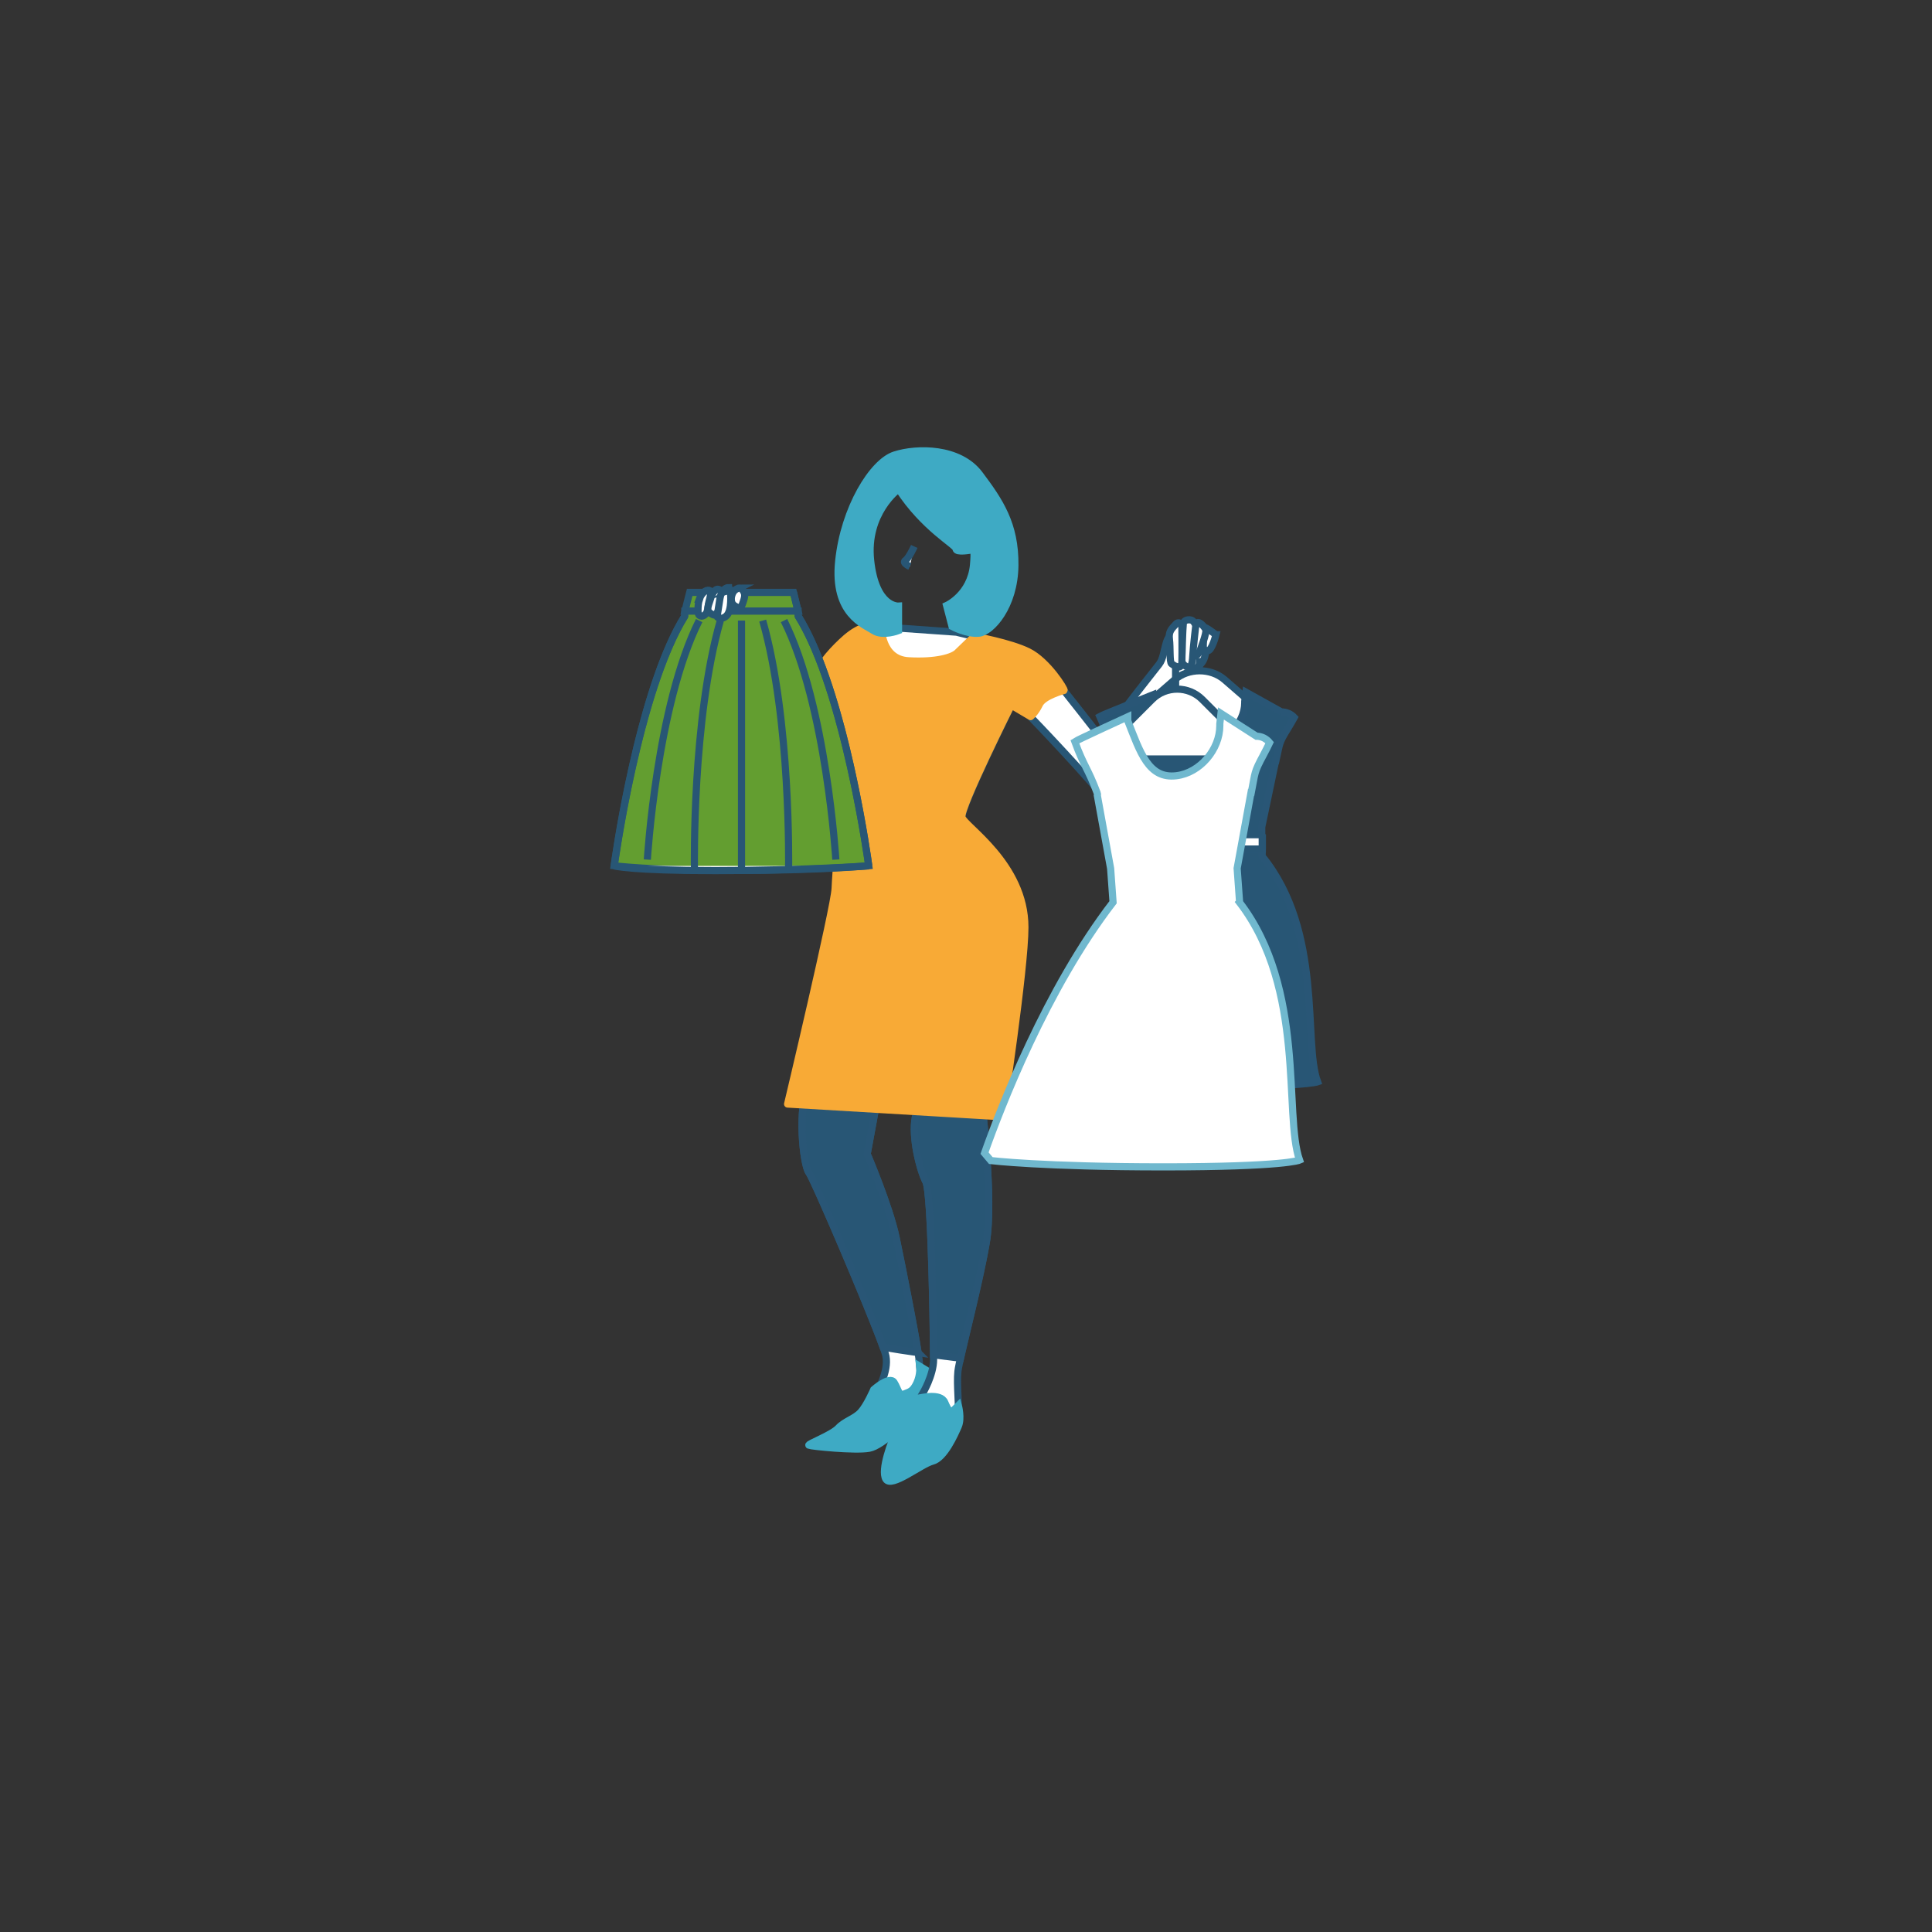 <?xml version="1.0" encoding="UTF-8"?> <svg xmlns="http://www.w3.org/2000/svg" id="uuid-ae543a7e-49fe-4e20-813c-eec950bd7eb6" data-name="Calque_33" viewBox="0 0 134.99 134.99"><rect x="0" y="0" width="134.99" height="134.99" fill="#333333" stroke="none"/><path d="M84.23,44.67s-.77-.18-1.87-.41-.83,1.46-1.37,2.15c-1.03,1.32-3.34,4.19-3.79,5.17-1.59,3.43,1.45,3.03,1.6,2.84l3.79-6.96s.82-.58,1.32-1.08.33-1.71.33-1.71Z" style="fill: #fff; stroke: #285675; stroke-miterlimit: 10; stroke-width: .5px;"></path><path d="M67.22,57.1c-.11-.67,3.45-7.82,3.45-7.82,0,0,.6.07,1.13.6.44.44,4.64,4.84,5.54,6.13,1.32.23.66-1.07,2.01-1.03-.62-1.3-4.97-6.65-6.08-8.09-1.2-1.56-3.47-2.02-4.85-2.34-1.38-.32-1.59-.38-1.59-.38l-5.24-.37s-2.3,1.82-2.41,1.92,4,7.35,4,7.35c0,0,4.14,4.71,4.04,4.03Z" style="fill: #fff; stroke: #285675; stroke-miterlimit: 10; stroke-width: .5px;"></path><path d="M61.3,76.77l-.71,3.86s1.56,3.65,2.02,5.84,1.59,7.93,1.63,8.75.31,2,.31,2l-1.73.97-1.52-1.03s.81-1.31.6-2.41-4.99-12.32-5.38-12.82c-.39-.5-.85-4.43,0-6.37.85-1.95,4.78,1.2,4.78,1.2Z" style="fill: #fff; stroke: #285675; stroke-miterlimit: 10; stroke-width: .5px;"></path><path d="M61.05,97.09s1.11-.99,1.42-.5.31.96.7.81.62-.19.89-.78.2-1.16.2-1.16l.51.31-.19,3.62-1.09-.27s-1.77,1.89-2.76,2.07-4.07-.14-4.21-.21,1.59-.71,2.05-1.2,1.13-.64,1.56-1.1.92-1.59.92-1.59Z" style="fill: #3eaac4; stroke: #3eaac4; stroke-miterlimit: 10; stroke-width: .5px;"></path><path d="M68.56,76.77s.89,6.98.35,10.06c-.53,3.08-1.88,8.07-1.98,8.99s.11,2.58,0,3.01-2.21,1.49-2.24,1.27-.42-2.51-.31-2.62.85-1.42.85-2.48-.13-11.65-.54-12.43-1.02-3.12-.73-4.53,4.6-1.27,4.6-1.27Z" style="fill: #fff; stroke: #285675; stroke-miterlimit: 10; stroke-width: .5px;"></path><path d="M64.15,94.51c-.28-1.81-1.15-6.18-1.54-8.04-.46-2.2-2.02-5.84-2.02-5.84l.71-3.86s-3.93-3.15-4.78-1.2c-.85,1.95-.39,5.88,0,6.37.35.45,4.24,9.55,5.18,12.19.81.14,1.63.26,2.45.38Z" style="fill: #285675; fill-rule: evenodd; stroke: #295676; stroke-miterlimit: 10; stroke-width: .5px;"></path><path d="M65.23,94.66c.63.08,1.25.16,1.88.24.41-1.82,1.37-5.57,1.8-8.07.53-3.08-.35-10.06-.35-10.06,0,0-4.32-.14-4.6,1.27-.28,1.42.32,3.75.73,4.53.39.73.52,9.97.54,12.08Z" style="fill: #285675; fill-rule: evenodd; stroke: #295676; stroke-miterlimit: 10; stroke-width: .5px;"></path><path d="M64.13,97.7c.23-.04,1.59-.39,1.88.28s.4.78.67.5l.28-.28s.24.89,0,1.45-.98,2.23-1.8,2.44-2.87,1.9-3.26,1.26.42-2.73.67-3.22.81-.59,1.03-1.23.53-1.2.53-1.2Z" style="fill: #3eaac4; stroke: #3eaac4; stroke-miterlimit: 10; stroke-width: .5px;"></path><path d="M61.58,43.79s-.04,2.28,1.91,2.38c1.95.11,3.08-.25,3.4-.57s1.19-1.14,1.19-1.14c0,0,2.52.45,3.78,1.08,1.34.67,2.56,2.64,2.49,2.7,0,0-1.43.37-1.72.97s-.62.86-.62.86l-1.35-.8s-3.59,7.18-3.45,7.82,4.4,3.25,4.4,7.7c0,2.94-1.57,13.24-1.57,13.24l-15.01-.89s3.27-13.74,3.32-15.05.33-2.9-.31-5.1-.11-6.87.07-7.47-.07-2.17-.74-2.22.29-1.31,1.11-2.13,1.79-1.69,3.1-1.4Z" style="fill: #f8aa36; stroke: #f8aa36; stroke-linejoin: round; stroke-width: .5px;"></path><path d="M63.88,38.18s-.37.81-.62.98.31.42.31.42" style="fill: #fff; stroke: #285675; stroke-miterlimit: 10; stroke-width: .5px;"></path><polygon points="55.6 42.05 55.76 42.7 54.78 42.7 53.29 42.7 51.81 42.7 50.33 42.7 47.86 42.7 48.02 42.05 48.19 41.39 55.44 41.39 55.6 42.05" style="fill: #639e30; fill-rule: evenodd; stroke: #285675; stroke-miterlimit: 10; stroke-width: .5px;"></polygon><path d="M60.61,59.87c-.38-2.55-2-12.28-4.85-16.84v-.33h-7.91v.33c-2.85,4.57-4.47,14.33-4.85,16.85-.06.39-.09.61-.09.61,0,0,2.45.33,8.38.33s9.41-.33,9.41-.33c0,0-.03-.22-.09-.62Z" style="fill: #639e30; fill-rule: evenodd; stroke: #285675; stroke-miterlimit: 10; stroke-width: .5px;"></path><line x1="55.44" y1="41.39" x2="55.76" y2="42.7" style="fill: #fff; stroke: #285675; stroke-miterlimit: 10; stroke-width: .5px;"></line><path d="M47.86,43.03c-3.29,5.27-4.94,17.46-4.94,17.46" style="fill: none; fill-rule: evenodd; stroke: #285675; stroke-miterlimit: 10; stroke-width: .5px;"></path><path d="M55.76,43.03c3.29,5.27,4.94,17.46,4.94,17.46" style="fill: none; fill-rule: evenodd; stroke: #285675; stroke-miterlimit: 10; stroke-width: .5px;"></path><path d="M42.92,60.5s1.12.33,7.05.33,10.74-.33,10.74-.33" style="fill: #fff; stroke: #285675; stroke-miterlimit: 10; stroke-width: .5px;"></path><path d="M48.85,43.36c-2.97,5.93-3.62,16.7-3.62,16.7" style="fill: none; fill-rule: evenodd; stroke: #285675; stroke-miterlimit: 10; stroke-width: .5px;"></path><line x1="51.81" y1="60.82" x2="51.81" y2="43.36" style="fill: #fff; stroke: #285675; stroke-miterlimit: 10; stroke-width: .5px;"></line><path d="M50.33,43.36c-1.98,6.92-1.81,17.28-1.81,17.28" style="fill: none; fill-rule: evenodd; stroke: #285675; stroke-miterlimit: 10; stroke-width: .5px;"></path><path d="M54.78,43.36c2.97,5.93,3.62,16.7,3.62,16.7" style="fill: none; fill-rule: evenodd; stroke: #285675; stroke-miterlimit: 10; stroke-width: .5px;"></path><path d="M53.29,43.36c1.98,6.92,1.81,17.28,1.81,17.28" style="fill: none; fill-rule: evenodd; stroke: #285675; stroke-miterlimit: 10; stroke-width: .5px;"></path><path d="M48.87,41.87c-.09.26-.1.54-.1.81,0,.12.01.25.1.32.04.03.09.05.14.05.18,0,.33-.15.39-.31s.07-.35.1-.53c.03-.19.1-.37.13-.56.03-.17.08-.43-.16-.41-.3.02-.52.38-.61.63Z" style="fill: #fff; fill-rule: evenodd; stroke: #285675; stroke-miterlimit: 10; stroke-width: .5px;"></path><path d="M49.63,41.88c-.04.11-.07.23-.11.34-.05.16-.1.35-.02.49.06.11.18.17.3.23.04.02.09.04.13.03.04,0,.07-.03.1-.06.15-.15.22-.37.25-.58.04-.23.06-.46.1-.68.03-.15.07-.3-.06-.41-.35-.29-.62.4-.7.63Z" style="fill: #fff; fill-rule: evenodd; stroke: #285675; stroke-miterlimit: 10; stroke-width: .5px;"></path><path d="M50.9,41.06s-.09,0-.13.02c-.06.02-.11.06-.16.1-.07.06-.12.13-.17.21-.09.17-.13.37-.16.57-.05.34-.11.68-.16,1.02,0,.05-.01.1.01.14.02.02.04.04.07.05.21.09.47-.02.61-.2s.19-.42.22-.64c.04-.33.04-.66,0-.99-.01-.09-.02-.23-.13-.26Z" style="fill: #fff; fill-rule: evenodd; stroke: #285675; stroke-miterlimit: 10; stroke-width: .5px;"></path><path d="M51.64,41.09s-.05,0-.07.02c-.12.04-.24.12-.31.22-.09.12-.14.28-.16.43-.01.15,0,.32.09.44.08.11.21.18.34.23.07.03.16.05.23,0,.04-.03.07-.08.08-.13.05-.14.1-.27.14-.41.04-.13.07-.27.04-.4-.02-.09-.06-.16-.11-.23-.04-.06-.08-.13-.16-.16-.03-.01-.07-.02-.11-.01Z" style="fill: #fff; fill-rule: evenodd; stroke: #285675; stroke-miterlimit: 10; stroke-width: .5px;"></path><g><path d="M80.22,51.12c-1.27,0-1.53-.68-.57-1.52l2.43-2.11c.96-.83,2.52-.83,3.48,0l2.43,2.11c.96.83.7,1.52-.57,1.52h-7.2Z" style="fill: #fff;"></path><path d="M80.22,51.12c-1.27,0-1.53-.68-.57-1.52l2.43-2.11c.96-.83,2.52-.83,3.48,0l2.43,2.11c.96.83.7,1.52-.57,1.52h-7.2Z" style="fill: none; stroke: #285675; stroke-miterlimit: 10; stroke-width: .5px;"></path></g><path d="M83.13,58.3c-.14.13-.23.31-.23.51s.09.38.23.51h-3.76v-1.03h3.76Z" style="fill: #fff; stroke: #285675; stroke-miterlimit: 10; stroke-width: .5px;"></path><path d="M88.2,58.3v1.03h-3.76s0,0,0,0c.15-.13.23-.31.23-.51s-.08-.37-.23-.51h0s3.76,0,3.76,0Z" style="fill: #fff; stroke: #285675; stroke-miterlimit: 10; stroke-width: .5px;"></path><path d="M83.13,58.3c.16-.16.39-.26.65-.26s.5.1.65.26c.15.13.23.31.23.51s-.08.37-.23.51c0,0,0,0,0,0-.16.16-.39.26-.65.26s-.49-.1-.65-.26c-.14-.13-.23-.31-.23-.51s.09-.38.23-.51Z" style="fill: #fff; stroke: #285675; stroke-miterlimit: 10; stroke-width: .5px;"></path><path d="M83.72,59.33c-.14-.13-.23-.31-.23-.51s.09-.38.23-.51c.1-.1.22-.16.36-.21-.09-.03-.19-.05-.29-.05-.26,0-.49.1-.65.26-.14.13-.23.31-.23.51s.09.38.23.51c.16.16.39.26.65.26.1,0,.2-.02.29-.05-.14-.04-.26-.11-.36-.21Z" style="fill: #fff; stroke: #285675; stroke-miterlimit: 10; stroke-width: .5px;"></path><path d="M83.85,58.3c.14.13.23.31.23.51s-.09.38-.23.51c-.1.1-.22.16-.36.21.09.03.19.05.29.05.26,0,.49-.1.65-.26.14-.13.23-.31.23-.51s-.09-.38-.23-.51c-.16-.16-.39-.26-.65-.26-.1,0-.2.02-.29.05.14.04.26.11.36.21Z" style="fill: #fff; stroke: #285675; stroke-miterlimit: 10; stroke-width: .5px;"></path><path d="M89.53,49.74l-2.48-1.38s-.08.61-.08.63v.11c0,1.45-1.38,2.88-3.03,3.05-1.96.21-2.53-1.42-3.4-3.34v-.26s-3.51,1.4-3.7,1.51c.63,1.49.91,1.61,1.55,3.1h0s.02.04.02.06c.02.04.02.07,0,.1l.93,4.46v.51h3.76c.16-.16.39-.26.65-.26s.5.1.65.26h0s3.76,0,3.76,0v-.51l.97-4.62h.02c.29-1.26.16-1.18.85-2.29.15-.24.29-.49.43-.74-.22-.24-.55-.39-.92-.39Z" style="fill: #285675; fill-rule: evenodd; stroke: #295676; stroke-miterlimit: 10; stroke-width: .5px;"></path><path d="M83.31,75.94c-7.78,0-7.51.27-7.55.23l-.41-.45c1.03-2.76.39-10.59,4.7-15.89v-.51h3.47c.15.16.36.26.6.26s.46-.1.6-.26h3.47v.51c4.31,5.29,2.84,13,3.87,15.76,0,0-.98.36-8.76.36Z" style="fill: #285675; fill-rule: evenodd; stroke: #295676; stroke-miterlimit: 10; stroke-width: .5px;"></path><line x1="80.54" y1="48.81" x2="80.54" y2="48.56" style="fill: #fff; stroke: #285675; stroke-miterlimit: 10; stroke-width: .5px;"></line><line x1="79.37" y1="59.33" x2="82.31" y2="59.33" style="fill: #fff; stroke: #285675; stroke-miterlimit: 10; stroke-width: .5px;"></line><line x1="79.37" y1="58.3" x2="82.31" y2="58.3" style="fill: #fff; stroke: #285675; stroke-miterlimit: 10; stroke-width: .5px;"></line><line x1="85.25" y1="59.33" x2="88.2" y2="59.33" style="fill: #fff; stroke: #285675; stroke-miterlimit: 10; stroke-width: .5px;"></line><line x1="85.25" y1="58.3" x2="88.2" y2="58.3" style="fill: #fff; stroke: #285675; stroke-miterlimit: 10; stroke-width: .5px;"></line><line x1="79.37" y1="58.3" x2="79.37" y2="59.33" style="fill: #fff; stroke: #285675; stroke-miterlimit: 10; stroke-width: .5px;"></line><line x1="88.2" y1="58.3" x2="88.2" y2="59.33" style="fill: #fff; stroke: #285675; stroke-miterlimit: 10; stroke-width: .5px;"></line><ellipse cx="83.78" cy="58.81" rx=".88" ry=".77" style="fill: #fff; stroke: #285675; stroke-miterlimit: 10; stroke-width: .5px;"></ellipse><line x1="83.78" y1="61.38" x2="82.9" y2="74.93" style="fill: #fff; stroke: #285675; stroke-miterlimit: 10; stroke-width: .5px;"></line><path d="M84.96,44.35s-.29,1.17-.6,1.12c-.35-.06-.28-.23-.28-.64,0,0,0-1.05.2-.95s.68.47.68.47Z" style="fill: #fff; stroke: #285675; stroke-miterlimit: 10; stroke-width: .5px;"></path><path d="M83.34,44.51s-.39,1.41.15,1.33c.26-.04.4-.5.4-.5,0,0,.43-1.12.36-1.33s-.52-.69-.65-.45-.26.94-.26.94Z" style="fill: #fff; stroke: #285675; stroke-miterlimit: 10; stroke-width: .5px;"></path><g><path d="M78.81,53.03c-1.36,0-1.69-.79-.72-1.75l2.41-2.41c.96-.96,2.54-.96,3.5,0l2.41,2.41c.96.96.64,1.75-.72,1.75h-6.87Z" style="fill: #fff;"></path><path d="M78.81,53.03c-1.36,0-1.69-.79-.72-1.75l2.41-2.41c.96-.96,2.54-.96,3.5,0l2.41,2.41c.96.96.64,1.75-.72,1.75h-6.87Z" style="fill: none; stroke: #285675; stroke-miterlimit: 10; stroke-width: .5px;"></path></g><path d="M86.61,63.03l-.17-2.36.97-5.3h.02c.29-1.45.16-1.35.85-2.63.15-.28.29-.56.43-.85-.22-.27-.55-.45-.92-.45l-2.48-1.59s-.08.7-.08.72v.13c0,1.66-1.38,3.3-3.03,3.5-1.96.24-2.53-1.63-3.4-3.83v-.29s-3.51,1.61-3.7,1.74c.63,1.72.91,1.85,1.55,3.56h0s.02.05.02.07c.02.04.02.08,0,.12l.93,5.11.17,2.36c-4.67,6.07-7.86,14.37-8.98,17.53l.44.52s3.63.44,12.07.44,9.5-.47,9.5-.47c-1.12-3.17.47-11.94-4.2-18.02Z" style="fill: #fff; fill-rule: evenodd; stroke: #70b8ce; stroke-miterlimit: 10; stroke-width: .5px;"></path><path d="M83.55,43.7s-.11-.29-.28-.36-.55-.05-.59.23-.11,2.45-.11,2.6.23.44.49.44c.14,0,.25-.17.28-.79s.21-2.12.21-2.12Z" style="fill: #fff; stroke: #285675; stroke-miterlimit: 10; stroke-width: .5px;"></path><path d="M82.57,43.75s-.14-.44-.43-.12-.5.5-.43,1.04,0,1.61.15,1.71.7.52.72-.13,0-2.5,0-2.5Z" style="fill: #fff; stroke: #285675; stroke-miterlimit: 10; stroke-width: .5px;"></path><path d="M62.78,34.17s-2.3,1.67-1.95,4.98,1.95,3.2,1.95,3.2v1.71s-1.1.43-1.75,0c-.65-.43-2.81-1.16-2.43-4.85.38-3.69,2.36-6.92,3.91-7.42s4.52-.53,5.93,1.35,2.5,3.48,2.47,6.36c-.03,2.88-1.65,4.65-2.5,4.74s-1.89-.47-1.89-.47l-.38-1.46s1.68-.75,1.88-2.83c.1-1.11,0-1.09-.16-1.05,0,0-1.06.2-1.06-.08s-2.23-1.44-4.01-4.18Z" style="fill: #3eaac4; stroke: #3eaac4; stroke-miterlimit: 10; stroke-width: .5px;"></path><line x1="82.14" y1="46.35" x2="82.14" y2="48.09" style="fill: none; stroke: #285675; stroke-miterlimit: 10; stroke-width: .5px;"></line><line x1="83.78" y1="46.87" x2="83.82" y2="45.98" style="fill: none; stroke: #285675; stroke-miterlimit: 10; stroke-width: .5px;"></line></svg> 
